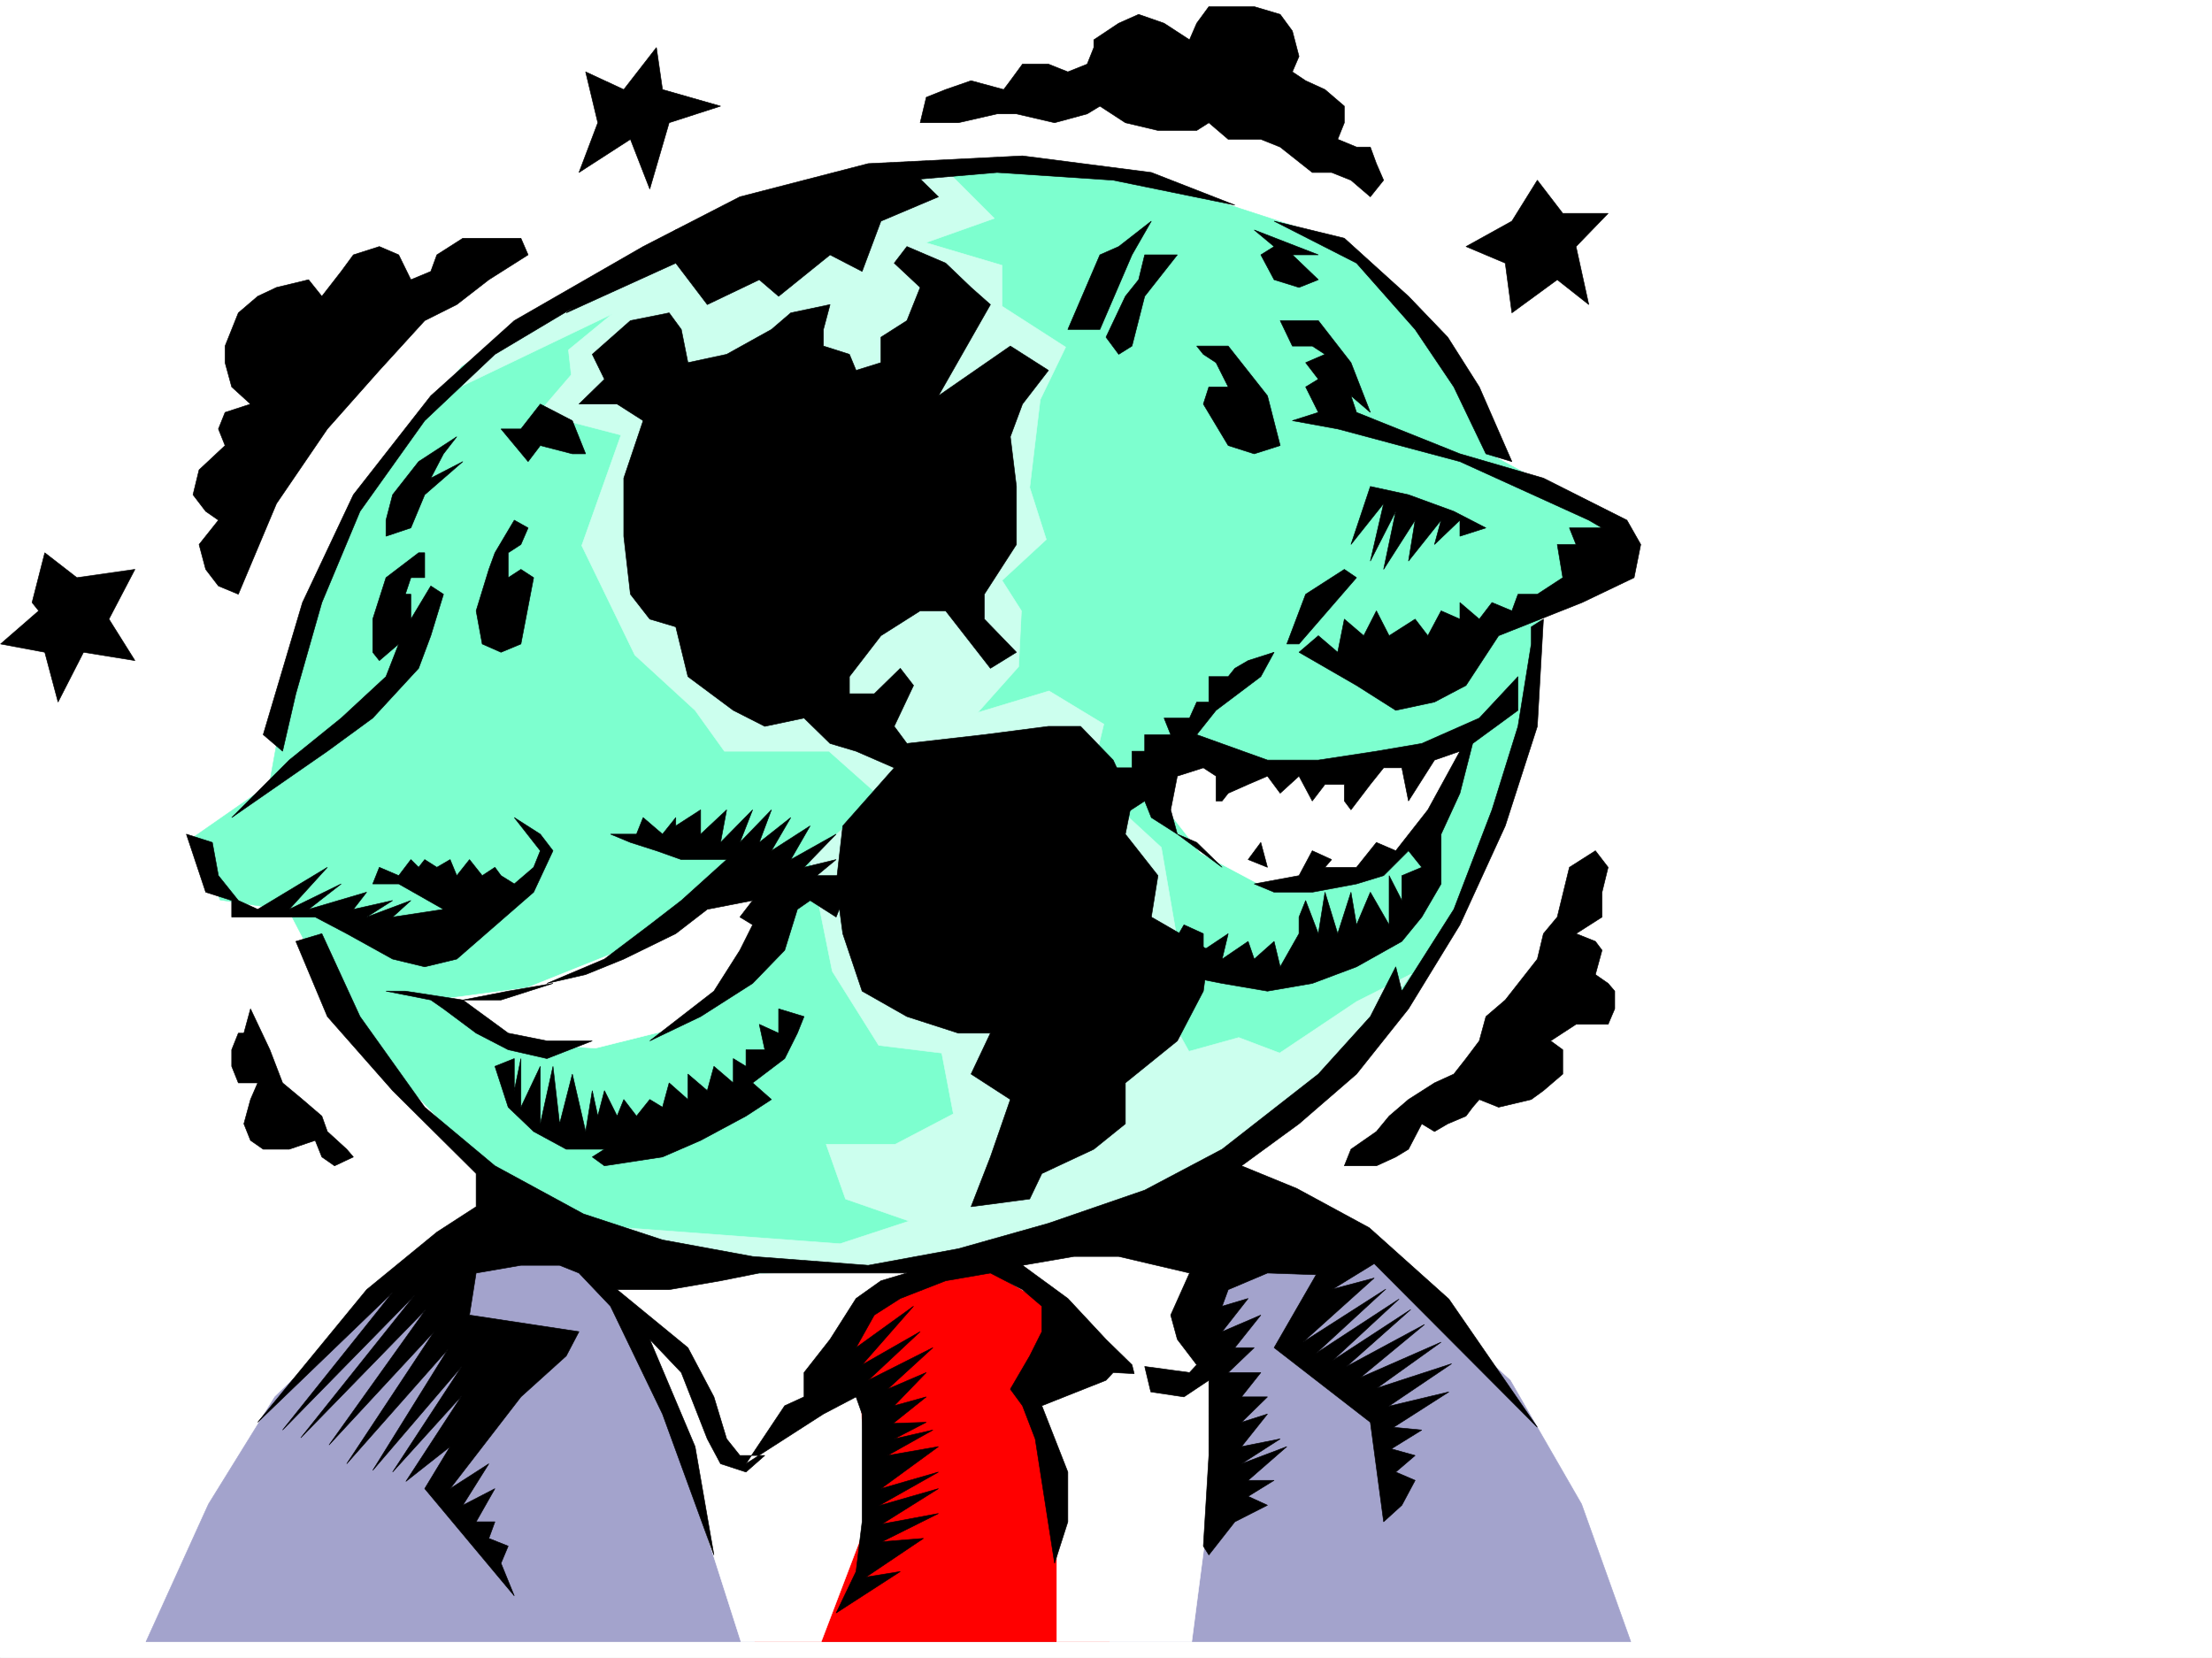 <svg xmlns="http://www.w3.org/2000/svg" width="2997.016" height="2246.297"><rect width="100%" height="100%" fill="#333333" stroke="none"/><defs><clipPath id="a"><path d="M0 0h2997v2244.137H0Zm0 0"/></clipPath></defs><path fill="#fff" d="M0 2246.297h2997.016V0H0Zm0 0"/><g clip-path="url(#a)" transform="translate(0 2.16)"><path fill="#fff" fill-rule="evenodd" stroke="#fff" stroke-linecap="square" stroke-linejoin="bevel" stroke-miterlimit="10" stroke-width=".743" d="M.742 2244.137h2995.531V-2.16H.743Zm0 0"/></g><path fill="#a3a3cc" fill-rule="evenodd" stroke="#a3a3cc" stroke-linecap="square" stroke-linejoin="bevel" stroke-miterlimit="10" stroke-width=".743" d="m654.848 1632.113-144.594 127.309-137.867 133.332-89.93 145.293-84.648 186.508h2011.73l-66.664-186.508-96.656-167.777-223.297-203.711-290.711-112.371zm0 0"/><path fill="red" fill-rule="evenodd" stroke="red" stroke-linecap="square" stroke-linejoin="bevel" stroke-miterlimit="10" stroke-width=".743" d="m1138.121 1804.387 81.68-82.422 137.828-18.691 108.66 59.902 36.715 461.379h-480.266l63.696-364.762zm0 0"/><path fill="#fff" fill-rule="evenodd" stroke="#fff" stroke-linecap="square" stroke-linejoin="bevel" stroke-miterlimit="10" stroke-width=".743" d="m845.148 1692.012 783.72-33.703 18.73 312.332-32.965 253.914h-182.79v-216.457l-43.48-129.578 40.469-104.864-93.644-55.406-103.422 26.195-108.618 81.64L1164.36 1889l14.977 160.309-66.707 175.246h-108.617L900.59 1901.004l-104.121-197.73Zm0 0"/><path fill="#7dffcf" fill-rule="evenodd" stroke="#7dffcf" stroke-linecap="square" stroke-linejoin="bevel" stroke-miterlimit="10" stroke-width=".743" d="m1112.629 247.191-316.16 141.54L625.64 496.608 487.773 667.36l-89.93 213.485-32.96 182.011-101.153 70.418 34.485 86.137 92.902 14.195 36.715 70.418 96.656 138.57 137.867 144.556 185.801 100.367 212.04 34.449 223.261-14.977 248.754-66.664 230.77-131.062 145.374-167.035 104.903-186.508 65.922-193.235 8.254-126.605 114.64-78.629-17.988-52.434-156.594-84.652-119.136-215.715-129.618-89.851-253.25-82.422-245.746-6.727zm0 0"/><path fill="#fff" fill-rule="evenodd" stroke="#fff" stroke-linecap="square" stroke-linejoin="bevel" stroke-miterlimit="10" stroke-width=".743" d="m606.91 1352.703 107.133-14.23 131.105-52.434 170.825-104.086 51.73 44.926-86.176 111.594-84.652 59.195-89.93 22.445-125.863-7.469zm1011.477-334.813 115.387 22.481 148.343-11.219 108.66-29.207-53.214 110.848-59.2 56.188-85.394 29.949h-89.149l-77.183-41.211-49.461-63.657-3.754-55.44zm0 0"/><path fill="#cfe" fill-rule="evenodd" stroke="#cfe" stroke-linecap="square" stroke-linejoin="bevel" stroke-miterlimit="10" stroke-width=".743" d="m829.43 425.445-59.2 48.68 3.754 33.707-44.964 52.434 112.375 29.207-53.176 149.793L860.16 887.57l81.64 74.914 39.727 55.407h141.621l67.407 59.941-93.645 86.137 30.734 152.058 62.91 100.371 85.434 10.477 15.719 82.387-78.668 41.21h-93.644l26.195 74.134 86.176 29.949-93.645 30.734-364.137-26.98 197.063 70.418 275.695-14.23 260.758-67.411 170.828-89.145 148.344-115.347 85.434-122.852-74.172 37.457-104.16 69.676-55.446-20.996-67.445 18.73-37.461-67.41 22.484-78.629-22.484-130.32-96.652-89.148 18.726-77.887-74.172-44.965-96.656 29.246 55.445-62.168 3.754-75.66-26.238-41.21 59.941-55.403-22.441-70.422 14.23-119.098 34.446-71.16-86.176-55.406v-55.446l-103.379-30.691 92.902-32.96-67.41-67.411-298.215 79.375L729.02 418.684 603.156 534.027zm0 0"/><path fill-rule="evenodd" stroke="#000" stroke-linecap="square" stroke-linejoin="bevel" stroke-miterlimit="10" stroke-width=".743" d="m767.219 423.922 148.386-67.406 42.696 56.183 70.422-33.703 26.234 22.484 69.676-56.187 43.441 22.48 25.492-68.148 77.926-32.96-33.742-32.966-201.523 44.184-120.622 33.707zm0 0"/><path fill-rule="evenodd" stroke="#000" stroke-linecap="square" stroke-linejoin="bevel" stroke-miterlimit="10" stroke-width=".743" d="m854.14 434.441-51.69 45.668 16.5 33.704-34.485 33.703h51.687L871.382 570l-26.234 77.887v78.668l8.993 78.633 26.234 33.703 35.23 10.48 16.461 67.406 61.426 45.707 42.735 21.704 53.175-11.223 35.23 34.445 35.231 10.48 51.688 22.481-69.676 78.672-8.992 78.629 8.992 67.41 26.2 77.887 60.683 34.445 69.715 22.484h43.437l-26.234 55.442 53.215 34.45-26.98 77.886-26.235 67.406 79.453-10.476 16.46-34.45 70.419-32.96 42.734-34.446v-55.445l70.422-56.93 35.227-67.406 7.468-55.406-77.925-44.965 8.992-56.149-44.184-56.183 8.996-44.926-25.496-55.445-44.183-45.707h-43.477l-86.922 11.257-104.902 11.965-17.207-23.222 26.199-55.407-17.95-23.226-35.226 34.449h-33.703v-23.227l42.695-55.402 53.176-33.707h34.488l60.68 77.887 35.23-21.739-43.48-44.925v-33.703l43.48-67.41v-78.63l-8.25-67.41 16.462-44.222 35.23-45.668-51.691-32.961-97.399 67.41 70.418-123.598-26.234-23.222-34.446-32.961-52.472-22.446-17.207 22.446 35.191 32.96-17.984 44.965-35.192 22.442v34.488l-33.703 10.477-8.992-21.739-35.23-11.222v-22.48l8.992-33.708-53.215 11.223-26.195 22.484-60.684 33.703-52.473 11.262-8.992-44.965-16.46-22.484zm0 0"/><path fill-rule="evenodd" stroke="#000" stroke-linecap="square" stroke-linejoin="bevel" stroke-miterlimit="10" stroke-width=".743" d="m1673.09 277.883-164.848-33.703-157.336-10.48-122.148 10.48-173.801 33.703-148.344 56.187-104.164 67.41-131.883 78.63L575.434 570l-87.66 122.852-51.692 123.554-35.23 123.598-17.985 77.887-26.234-22.446 53.215-179.039 68.933-146.035 104.903-134.074L696.8 434.44l174.582-100.37 131.101-67.407 173.84-44.969 209.028-10.476 174.582 22.48zm0 0"/><path fill-rule="evenodd" stroke="#000" stroke-linecap="square" stroke-linejoin="bevel" stroke-miterlimit="10" stroke-width=".743" d="m618.875 591.738-51.691 33.707-35.227 44.926-8.996 34.445v21.739l33.746-11.258 18.727-44.926 51.691-44.926-43.441 22.442 17.207-32.961zm113.156-44.222L775.47 570l17.988 44.926H775.47l-43.438-11.223-16.5 21.742-36.715-44.222h26.977zM567.184 749l-44.223 33.703-17.945 56.188v44.925l8.953 11.262 26.238-22.484-17.246 44.183-60.68 56.188-70.422 56.93-77.925 77.886 129.617-89.89 61.465-44.926 62.168-67.41 16.5-44.18 17.207-56.187-17.207-11.223-26.977 44.926v-33.703h-7.508l7.508-22.485h18.727V749zM696.8 704.816 670.567 749l-8.21 22.48-17.247 56.188 8.25 44.926 25.457 11.222 26.977-11.222 17.246-89.89-17.246-11.224-17.242 11.223V749l17.242-11.223 9.738-22.48zm-444.292 425.45 26.195 78.628 35.23 11.262v22.442H427.09l42.695 22.484 62.172 34.445 43.477 10.48 43.441-10.48 104.164-90.633 26.195-56.148-17.203-22.48-35.23-22.485 35.23 44.965-8.992 22.445-26.238 22.48-17.985-11.222-8.25-11.258-17.207 11.258-17.242-21.738-17.242 21.738-8.992-21.738-17.988 10.48-16.461-10.48-8.25 10.48-10.477-10.48-16.5 21.738-26.238-11.258-8.953 22.48h35.191l60.684 34.45-68.934 10.477 24.75-22.442-59.941 22.442 35.191-22.442-53.176 11.965 17.985-23.227-78.668 23.227 44.183-34.45-70.422 34.45 51.692-56.93-94.387 56.93-26.238-11.965-26.977-33.707-8.25-44.965zM549.2 1342.969l77.925 12.004 61.426-12.004 60.683-10.48-70.418 22.484h-51.691l61.426 44.925 52.472 10.477h61.426l-61.426 23.969-52.472-11.965-43.442-22.48-44.218-32.961-17.207-11.965-60.723-12.004zm0 0"/><path fill-rule="evenodd" stroke="#000" stroke-linecap="square" stroke-linejoin="bevel" stroke-miterlimit="10" stroke-width=".743" d="m741.023 1332.488 77.926-32.96 61.426-46.41 42.7-32.962 61.464-55.445h-61.465l-33.707-11.965-35.226-11.262-26.98-11.218h35.23l8.992-22.485 26.234 22.485 17.988-22.485v11.262l33.704-21.742v32.965l35.23-32.965-8.25 44.183 43.438-44.183-17.243 44.183 42.739-44.183-16.5 44.183 42.695-33.703-26.195 44.965 52.433-33.703-26.238 45.668 61.465-34.445-43.48 44.925 43.48-10.48-26.235 21.738h44.223l-8.996 33.707-8.992 22.442-35.227-22.442-17.246 11.965-17.203 55.441-43.48 44.926-70.418 44.926-68.934 32.961 86.918-67.406 35.191-55.407 17.243-34.445-17.243-10.52 17.243-22.44-61.426 11.964-42.696 32.961-70.457 34.445-51.691 20.996zm0 0"/><path fill-rule="evenodd" stroke="#000" stroke-linecap="square" stroke-linejoin="bevel" stroke-miterlimit="10" stroke-width=".743" d="m670.566 1444.863 17.985 55.403 34.488 32.96 44.18 23.97h51.73l-16.5 10.48 16.5 12.004 78.668-12.004 51.692-22.446 61.425-32.96 34.489-22.48-25.496-22.485 43.48-32.961 17.203-34.446 8.992-22.484-34.445-10.477v32.961l-26.234-11.964 7.504 34.445h-25.493v22.484l-17.242-10.52v32.962l-26.199-22.442-8.992 32.922-26.235-22.445v34.45l-25.453-22.485-8.996 32.96-17.242-10.476-17.984 22.48-17.243-22.48-8.996 22.48-17.203-34.484-8.992 34.484-7.508-34.484-8.992 55.442-17.988-77.887-17.242 67.41-8.993-77.887-17.203 77.887v-77.887l-26.238 55.403v-65.922l-8.992 43.441v-43.441zm0 0"/><path fill-rule="evenodd" stroke="#000" stroke-linecap="square" stroke-linejoin="bevel" stroke-miterlimit="10" stroke-width=".743" d="m436.082 1265.082 51.691 112.332 87.66 122.852 95.133 79.414 119.88 65.14 107.171 35.23 122.11 22.442 156.597 12.004 122.149-22.484 122.109-34.446 130.36-44.925 104.906-55.446 130.359-101.855 70.457-77.926 34.445-67.406 8.25 32.96 70.422-110.847 51.688-134.82 35.23-113.113 17.985-111.594V849.37l16.5-10.48-8.25 145.297-43.477 134.855-61.426 134.074-69.675 113.82-70.422 88.403-77.926 67.41-77.926 56.93 74.914 30.691 98.14 53.176 107.919 96.617 119.879 173.8-221.032-221.737-56.187 34.488 56.187-15.016-96.656 86.922 112.375-71.906-94.387 86.879 112.372-73.43-89.891 83.168 105.648-68.934-86.918 77.145 105.649-56.89-86.918 71.902 109.36-47.934-86.88 62.168 101.153-32.96-85.434 57.671 81.68-19.473-74.953 47.938 38.238 3.715-41.211 25.492 32.219 8.992-26.239 22.445 26.239 11.262-17.989 33.703-24.71 22.442-17.985-134.817-130.398-101.113 56.968-98.844-65.96-2.265-53.176 22.48-8.25 22.445 35.226-10.48-35.226 44.965 52.43-22.48-35.188 44.179h26.234l-35.226 33.707h44.18l-26.196 32.96h35.191l-35.191 34.446 35.191-11.222-35.191 44.183 52.434-10.476-52.434 33.703 61.426-23.227-52.434 45.711h35.192l-35.192 21.7 26.2 12.003-44.184 22.442-35.23 44.964-7.47-12.003 7.47-122.813V1870.27l-33.704 22.485-44.965-6.727-8.25-34.484 60.723 8.25 9.734-10.48-26.234-34.446-8.996-32.96 25.496-56.93-95.914-22.485h-60.684l-69.714 12.004 61.464 44.926 51.692 55.445 35.23 34.445 2.969 11.965-28.465-1.484-9.734 10.476-86.918 34.489 35.226 89.851v67.407l-17.984 56.187-26.238-168.52-17.242-44.925-16.461-22.485 26.238-44.964 16.46-32.922v-34.485l-26.237-22.445-43.442-22.48-60.68 10.476-61.43 23.969-35.226 22.484-24.71 44.18 77.886-56.184-69.676 79.41 78.668-44.925-70.418 65.882 87.66-44.183-61.425 56.187 52.433-22.48-43.441 44.965 43.441-12.004-44.965 35.973 44.965-1.528-43.441 22.485 52.433-12.004-61.425 34.484 68.933-12.004-77.926 56.93 77.926-22.48-80.937 45.706 80.937-23.226-76.441 47.937 76.441-14.23-76.441 38.2 56.187-4.497-77.925 52.434 46.488-7.508-86.918 56.187 26.98-56.187 8.211-67.41v-146.04l-8.21-23.222-44.223 23.223-104.907 67.41 52.473-78.63 26.195-12.003v-32.961l35.23-44.926 35.231-55.445 33.703-23.969 35.192-10.476h-200.035l-52.434 10.476-69.676 12.004h-70.46l95.913 78.629 35.227 66.668 17.246 56.93 17.945 22.48h33.743l-25.493 22.445-34.445-11.222-17.988-33.703-35.227-89.891-42.699-44.926 61.426 145.293 25.492 146.82-69.676-191.003-70.457-146.075-42.695-44.925-26.238-10.48h-52.434l-60.684 10.48-8.992 56.93 148.348 22.48-17.246 32.922-61.426 55.445-95.91 124.336 52.472-33.703-35.23 56.187 43.441-22.484-25.457 44.926h25.457l-8.21 22.484 26.195 10.477-9.735 23.226 17.985 44.184-121.367-145.297 34.449-56.93-59.942 47.195 75.7-116.09-93.684 103.344 93.684-143.066-120.625 140.836 101.894-164.023-137.125 155.03 118.395-179-142.364 153.548 131.106-183.536-169.344 173.797 154.367-193.27-179.078 182.755 149.09-186.47-182.793 175.99 147.602-179.743 95.129-77.926 53.214-34.449v-44.926l-113.152-112.37-88.406-100.372-42.7-101.855Zm1054.176-919.789-43.442 101.113h43.442l43.48-101.113 26.196-45.668-44.184 34.445zm104.906 0-44.223 56.187-17.203 67.407-17.988 11.222-17.242-23.226 26.234-55.403 17.989-22.484 8.21-33.703zm104.16-33.703 86.883 33.703h-35.191l35.191 33.703-26.2 10.48-33.741-10.48-17.989-33.703 17.989-11.223zm0 0"/><path fill-rule="evenodd" stroke="#000" stroke-linecap="square" stroke-linejoin="bevel" stroke-miterlimit="10" stroke-width=".743" d="M1734.516 434.441h51.691l44.219 56.93 26.238 67.406-26.238-22.48 7.508 22.48 140.097 56.149 113.153 32.96 113.117 56.93 18.73 32.961-8.992 44.926-70.422 33.703-113.152 44.969-44.184 67.406-42.699 22.485-52.473 11.218-53.175-33.703-77.926-44.965 26.199-22.441 26.234 22.441 8.993-44.925 26.238 22.484 17.203-33.707 17.242 33.707 35.23-22.484 17.243 22.484 17.945-33.707 25.496 11.223v-22.485l26.235 22.485 17.203-22.485 26.98 11.262 8.25-22.48h26.235l34.449-22.485-7.469-44.926h25.453l-8.992-22.48h44.223l-17.985-10.48-174.582-79.372-165.59-44.222L1751.016 570l35.191-11.223L1769 524.293l17.207-10.48L1769 491.37l26.2-11.262-17.204-11.222h-26.98zm-113.118 34.446h42.7l53.175 67.41 17.243 67.406-35.192 11.223-35.226-11.223-33.707-56.187 7.468-23.223h26.239l-16.5-32.922-17.207-11.262zm0 0"/><path fill-rule="evenodd" stroke="#000" stroke-linecap="square" stroke-linejoin="bevel" stroke-miterlimit="10" stroke-width=".743" d="m1837.934 782.703-77.926 89.89h-16.5L1769 805.189l52.434-33.708zm18.73-123.555-26.238 78.63 44.222-55.442-17.984 77.926 34.445-67.41-16.46 78.628 42.699-66.664-8.992 55.446 44.18-55.446-8.954 32.961 34.45-32.96v21.738l35.226-11.258-43.477-22.445-61.425-22.48zm-148.387 257.629-60.68 45.707-26.199 32.961 95.875 34.45h68.934l78.668-12.004 61.465-10.48 77.926-34.446 52.433-56.188v45.707l-61.426 44.926-17.242 67.41-25.496 55.446v67.406l-26.195 44.926-26.98 32.96-61.426 34.45-59.938 22.48-60.723 10.48-61.425-10.48-60.684-11.965-17.988-20.996 26.98-46.41 26.235 11.965v22.48l33.707-22.48-8.25 34.445 35.226-23.968 8.25 23.968 26.942-23.968 8.25 34.449 25.492-44.926v-22.484l8.992-22.442 17.207 44.926 8.992-56.188 17.242 56.188 17.985-56.188 7.508 44.223 18.73-44.223 25.453 44.223v-66.668l17.242 33.707v-33.707l26.98-11.258-17.984-22.445-33.707 33.703-36.714 11.223-59.938 11.222h-51.73l-26.942-11.222 60.684-11.223 17.988-33.703 26.195 11.965-8.992 10.48h42.735l26.941-33.707 26.234 11.262 43.48-55.445 43.442-79.41-34.449 12.003-35.227 55.446-8.996-44.969h-24.71l-17.985 22.484-26.238 34.446-8.992-11.961v-22.485h-26.235l-17.203 22.485-17.988-33.746-25.492 23.226-17.243-23.226-26.199 11.261-26.976 11.965-8.25 10.52h-8.25v-33.746l-17.207-11.223-35.227 11.223-8.996 45.707 8.996 32.965-35.23-22.485-8.993-22.441-68.933 44.926-17.95-44.926 26.2 11.96v-34.445l17.984 11.965v-34.449h25.496v-22.48h17.203v-22.446h35.227l-8.992-22.48h34.488l9.734-21.7h16.461v-34.488h26.239l8.992-11.222 17.984-10.477 35.192-11.262zm0 0"/><path fill-rule="evenodd" stroke="#000" stroke-linecap="square" stroke-linejoin="bevel" stroke-miterlimit="10" stroke-width=".743" d="m1595.164 1130.266 26.234 11.218 34.45 33.707zm95.91 34.445 17.203-23.227 8.996 33.707zm35.192-865.086 111.668 56.89 79.414 89.891 52.433 77.887 43.477 90.633 35.191 10.52-44.183-101.153-42.735-67.41-53.176-55.403-86.921-78.671zM322.926 805.188l51.691-122.852 68.934-101.113 70.418-79.375 61.465-67.407 43.441-21.742 43.48-33.703 53.176-33.703-9.738-22.484h-78.668l-35.23 22.484-8.211 22.48-26.977 11.223-16.5-33.703-26.238-11.223-35.188 11.223-16.5 22.48-26.199 33.707-17.984-22.484-43.48 10.48-25.454 12.004-26.238 22.442-17.985 44.965v22.484l8.993 32.922 25.492 23.223-34.485 11.261-8.992 22.446 8.992 22.48-35.23 32.961-8.211 33.707 17.203 22.48 17.246 11.965-26.238 32.961 8.992 33.703 17.246 22.485zm923.816-638.895h51.73l52.434-12.004h26.235l51.691 12.004 44.184-12.004 17.242-10.48 34.484 22.484 44.184 10.477h52.472l16.461-10.477 26.239 22.441h44.18l26.238 10.52 43.48 34.445h26.195l26.235 10.48 26.238 22.485 17.984-22.484-9.773-22.485-8.211-22.441h-18.73l-25.493-10.52 8.993-22.441v-22.484l-26.235-22.48L1769 109.362l-17.984-12.004 8.992-20.957-8.992-34.449-16.5-22.48-35.192-10.48h-61.465l-16.46 22.484-9.735 22.441-34.488-22.441-34.445-12.004-26.981 12.004-33.742 22.441v10.48l-8.992 22.48-26.2 10.481-26.234-10.48h-35.23l-16.461 22.484-8.993 11.965-44.222-11.965-34.445 11.965-26.239 10.516zm879.633 1008.898-16.461 67.407-18.73 22.484-8.25 34.445-43.477 55.446-26.2 22.441-8.991 32.961-17.985 23.969-16.5 20.996-26.199 11.965-35.226 22.484-26.239 22.48-17.242 20.958-34.45 23.968-8.991 22.485h43.441l26.234-12.004 17.247-10.48 17.984-34.446 17.242 10.477 17.95-10.477 24.75-10.48 8.991-12.004 8.993-10.477 26.199 10.477 44.219-10.477 16.5-12.004 26.199-22.445v-32.961l-16.461-12.004 34.445-22.441h43.48l8.954-20.996v-23.97l-8.953-10.48-17.242-11.965 8.992-32.96-8.992-12.004-26.239-10.477 35.23-22.484v-33.703l8.25-33.704-17.241-22.445zm-77.925-875.566 34.484-55.445 34.449 44.925h61.465l-43.48 44.965 17.245 78.63-42.699-33.704-61.465 44.926-8.992-67.406-53.176-22.446zM43.441 816.406 60.684 749l43.48 33.703 78.668-11.223-35.23 67.41 35.23 56.188-69.676-11.262-34.488 67.45-17.984-67.45L.742 872.594l51.692-44.926Zm295.985 550.532 26.199 55.44 17.242 44.927 26.98 22.484 26.235 22.48 7.469 20.958 26.234 23.968 8.996 10.48-25.496 12.005-17.203-12.004-8.992-22.446-35.23 11.965h-35.227l-17.207-11.965-8.992-22.48 8.992-32.96 9.738-22.485h-26.238l-8.992-22.442v-22.484l8.992-22.48h7.508zm505.722-1245.61 44.22-56.93 8.25 56.93 78.671 22.48-69.676 22.485-26.238 89.852-26.234-67.41-69.676 44.964 25.492-67.406-16.5-68.934zm0 0"/></svg>
